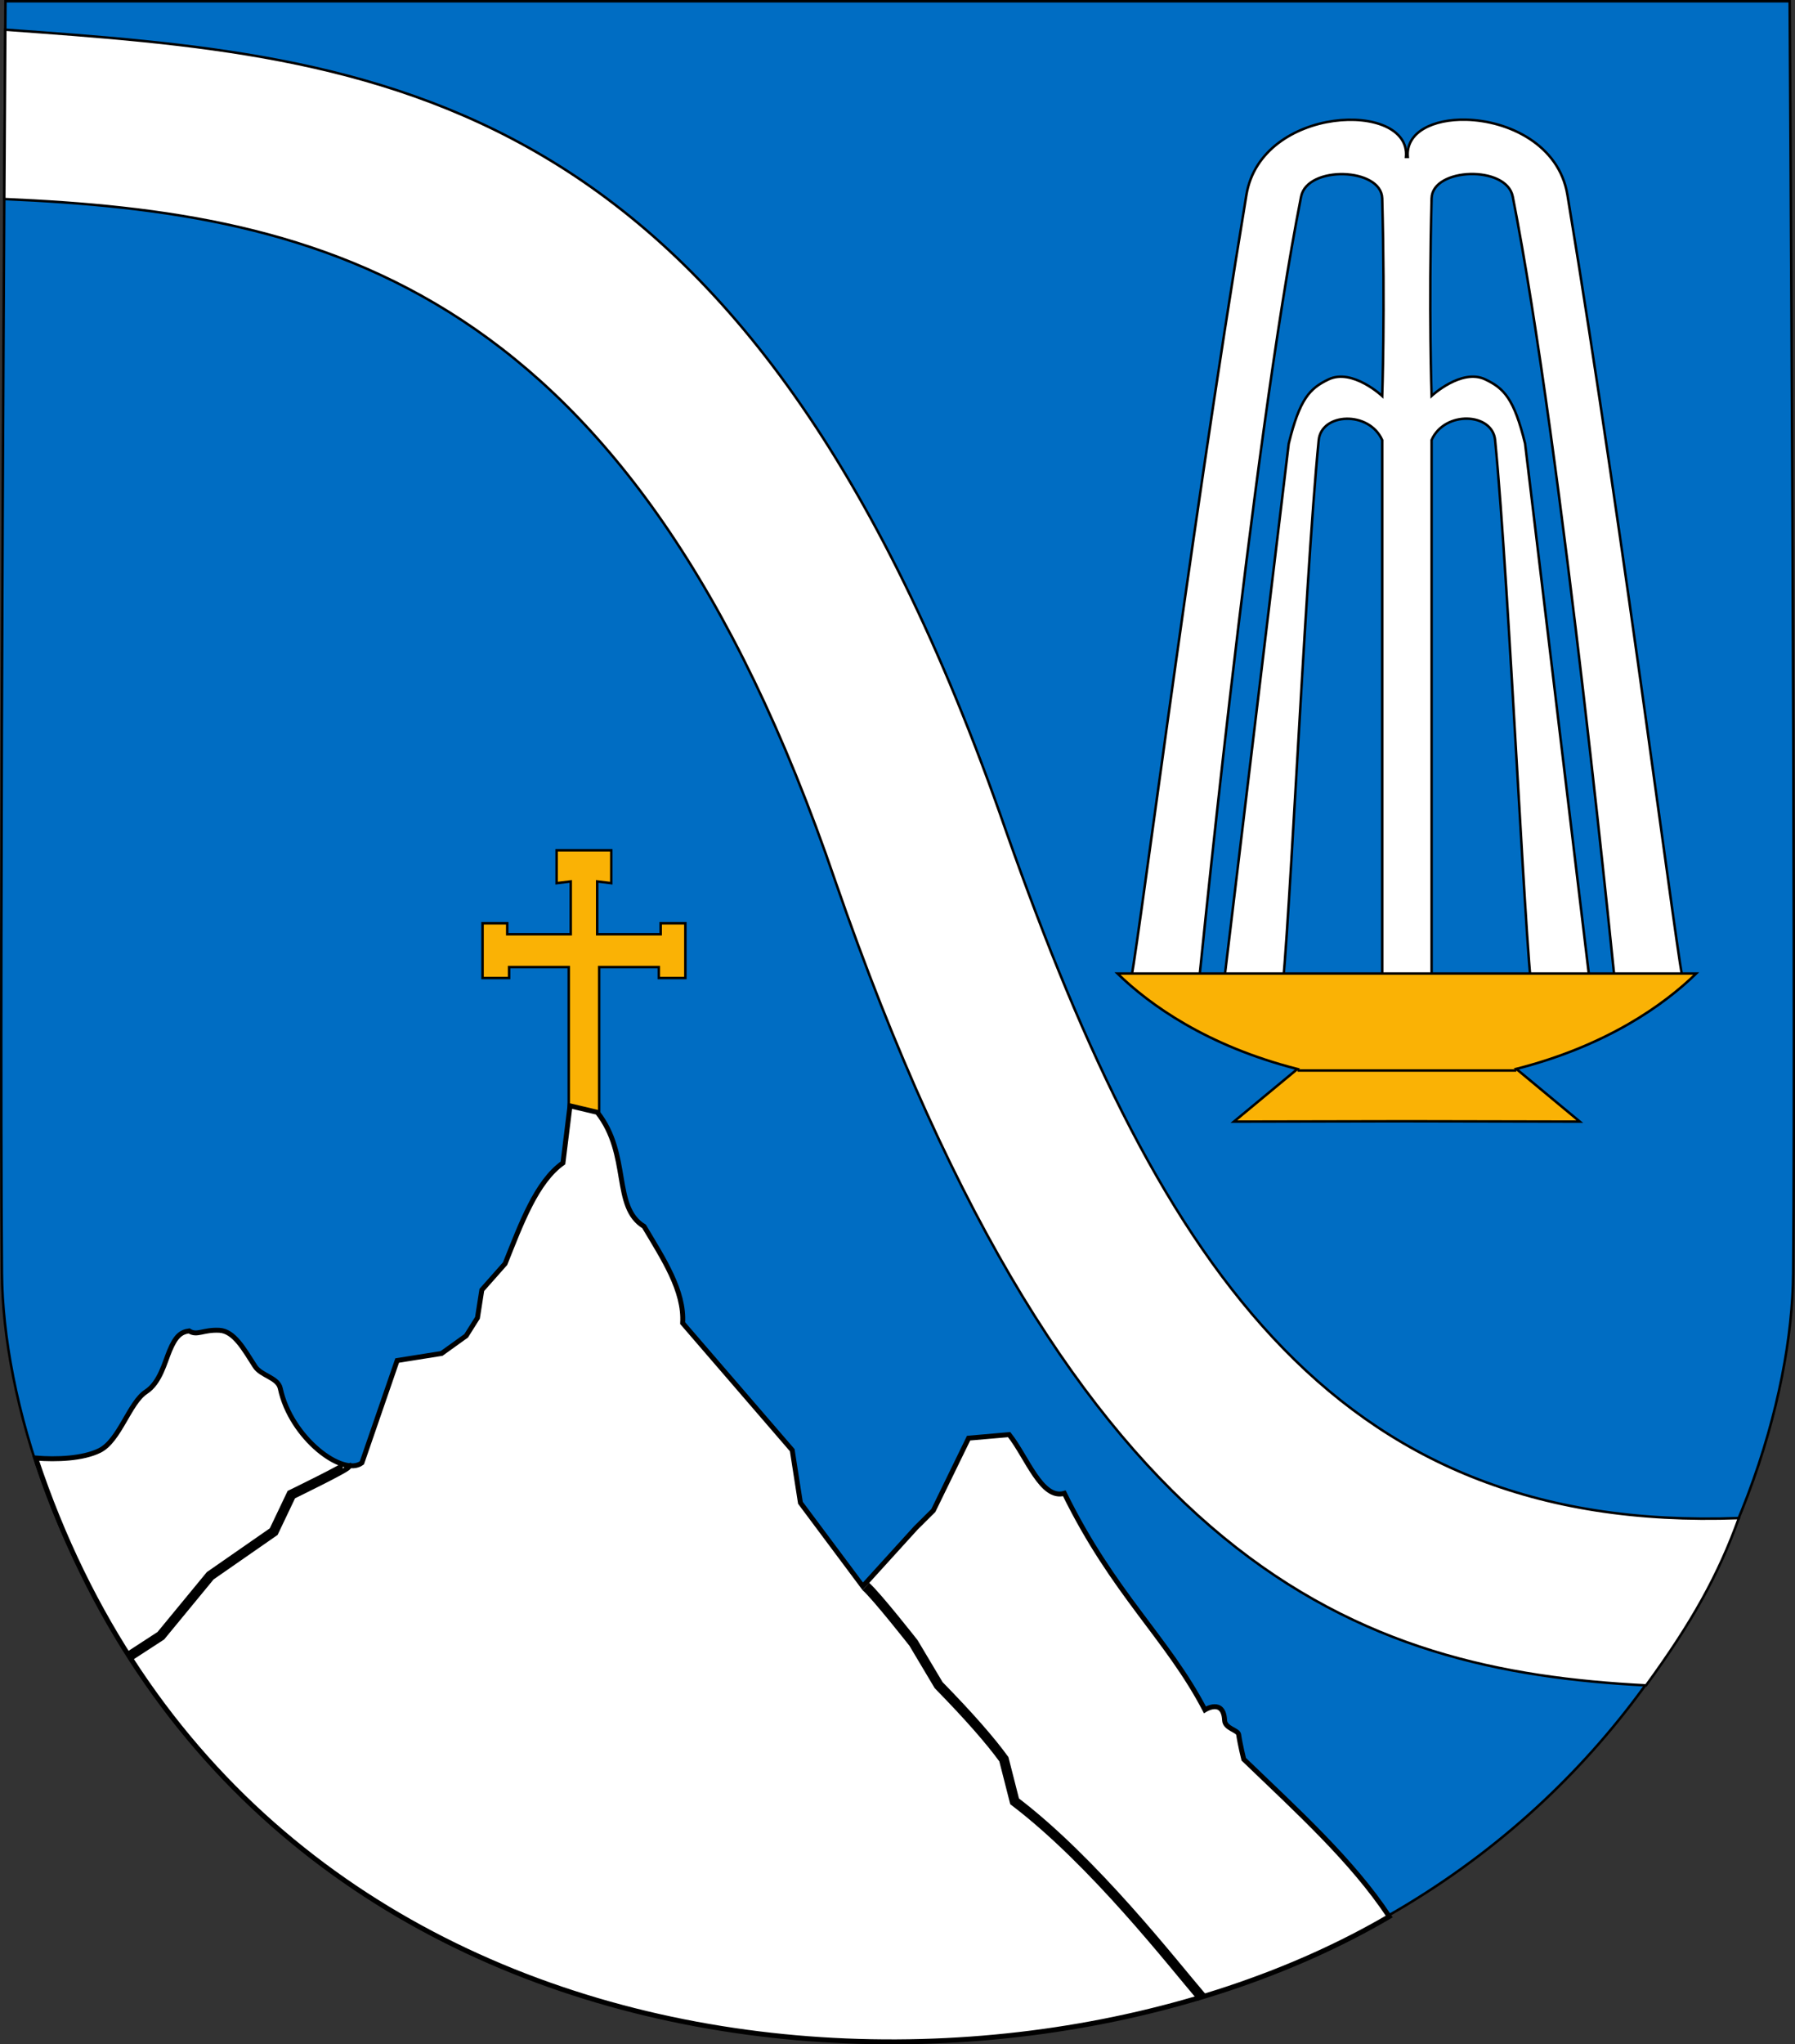 <?xml version="1.0" encoding="UTF-8" standalone="no"?>
<!-- Created with Inkscape (http://www.inkscape.org/) -->
<svg
   xmlns:dc="http://purl.org/dc/elements/1.1/"
   xmlns:cc="http://web.resource.org/cc/"
   xmlns:rdf="http://www.w3.org/1999/02/22-rdf-syntax-ns#"
   xmlns:svg="http://www.w3.org/2000/svg"
   xmlns="http://www.w3.org/2000/svg"
   xmlns:sodipodi="http://sodipodi.sourceforge.net/DTD/sodipodi-0.dtd"
   xmlns:inkscape="http://www.inkscape.org/namespaces/inkscape"
   version="1.0"
   width="727.184"
   height="827.914"
   id="svg2"
   sodipodi:version="0.32"
   inkscape:version="0.45"
   sodipodi:docname="POL_Szczawnica_COA.svg"
   sodipodi:docbase="/home/szczepan/Desktop"
   inkscape:output_extension="org.inkscape.output.svg.inkscape"
   sodipodi:modified="true">
  <rect width="100%" height="100%" fill="#333333" stroke="none"/>
  <sodipodi:namedview
     inkscape:window-height="945"
     inkscape:window-width="1269"
     inkscape:pageshadow="2"
     inkscape:pageopacity="0.0"
     guidetolerance="10.0"
     gridtolerance="10.0"
     objecttolerance="10.0"
     borderopacity="1.0"
     bordercolor="#666666"
     pagecolor="#ffffff"
     id="base"
     inkscape:zoom="0.70710678"
     inkscape:cx="545.09785"
     inkscape:cy="373.47599"
     inkscape:window-x="0"
     inkscape:window-y="25"
     inkscape:current-layer="g2170" />
  <defs
     id="defs5" />
  <g
     transform="matrix(1.429,0,0,1.429,-47.369,-64.23)"
     id="g10973">
    <g
       id="g2170">
      <path
         id="path2468"
         style="fill:#006dc3;fill-opacity:1;fill-rule:evenodd;stroke:#000000;stroke-width:0.7;stroke-linecap:butt;stroke-linejoin:miter;stroke-miterlimit:4;stroke-dasharray:none;stroke-opacity:1"
         d="M 34.696,45.3 C 34.696,45.3 32.92,315.445 33.696,405.862 C 34.304,475.848 95.08,617.876 286.509,623.837 L 288.696,623.837 C 480.125,617.876 540.901,475.848 541.509,405.862 C 542.286,315.445 540.509,45.3 540.509,45.3 L 34.696,45.3 z "
         sodipodi:nodetypes="ccccccc" />
      <path
         sodipodi:nodetypes="ccccccc"
         id="path4219"
         style="fill:#ffffff;fill-opacity:1;fill-rule:evenodd;stroke:#000000;stroke-width:0.7;stroke-linecap:butt;stroke-linejoin:miter;stroke-miterlimit:4;stroke-dasharray:none;stroke-opacity:1"
         d="M 34.363,101.362 C 124.366,105.277 212.013,124.722 270,294.814 C 337.712,490.679 418.781,518.428 499.803,522.616 C 512.809,504.78 520.309,491.329 526.123,475.2 C 409.704,479.52 360.242,401.196 316.572,275.362 C 243.148,67.73 139.653,61.016 34.653,53.362 L 34.363,101.362 z " />
      <g
         id="g2201">
        <path
           id="path5719"
           style="fill:#ffffff;fill-opacity:1;fill-rule:evenodd;stroke:#000000;stroke-width:0.7px;stroke-linecap:butt;stroke-linejoin:miter;stroke-opacity:1"
           d="M 448.72,78.87 C 460.674,79.137 475.137,85.847 477.501,100.152 C 494.351,202.094 509.289,322.172 510.47,323.652 L 491.501,328.652 C 491.501,328.652 476.093,172.163 462.001,100.652 C 460.24,91.717 439.231,92.416 439.001,101.152 C 438.161,133.051 439.001,157.152 439.001,157.152 C 439.001,157.152 447.474,149.279 454.188,152.464 C 459.523,154.995 462.385,157.923 465.501,170.652 L 484.501,328.652 L 468.001,329.152 C 467.998,329.154 467.973,329.151 467.97,329.152 C 466.164,328.269 461.037,210.272 457.001,169.652 C 456.23,161.895 442.715,161.27 439.001,169.652 L 439.001,328.652 L 425.001,328.683 L 425.001,169.683 C 421.287,161.301 407.772,161.926 407.001,169.683 C 402.965,210.304 397.838,328.301 396.032,329.183 C 396.025,329.183 396.008,329.187 396.001,329.183 L 379.501,328.683 L 398.501,170.683 C 401.617,157.955 404.478,154.995 409.813,152.464 C 416.528,149.279 425.001,157.183 425.001,157.183 C 425.001,157.183 425.841,133.083 425.001,101.183 C 424.771,92.447 403.762,91.748 402.001,100.683 C 387.909,172.195 372.501,328.683 372.501,328.683 L 353.501,323.683 C 354.577,323.137 369.585,202.526 386.501,100.183 C 390.704,74.753 433.133,73.317 431.751,89.433 L 432.251,89.433 C 431.646,82.382 439.422,78.663 448.72,78.87 z " />
        <g
           id="g5715"
           transform="translate(-2.483,-14.513)">
          <path
             id="path3087"
             style="fill:#fab205;fill-opacity:1;fill-rule:evenodd;stroke:#000000;stroke-width:0.7px;stroke-linecap:butt;stroke-linejoin:miter;stroke-opacity:1"
             d="M 516.5,335.375 C 507.363,344.281 491.05,355.893 465.5,362.406 L 483.5,377.344 L 434.531,377.25 L 434.406,377.25 L 385.438,377.344 L 403.438,362.438 C 377.888,355.925 361.574,344.281 352.438,335.375 L 431.5,335.375 L 437.438,335.375 L 516.5,335.375 z " />
          <path
             id="path3967"
             style="fill:none;fill-opacity:0.75;fill-rule:evenodd;stroke:#000000;stroke-width:0.7px;stroke-linecap:butt;stroke-linejoin:miter;stroke-opacity:1"
             d="M 403.5,362.862 L 465.5,362.862" />
        </g>
      </g>
      <path
         id="path2207"
         style="fill:#fab205;fill-opacity:1;fill-rule:evenodd;stroke:#000000;stroke-width:0.7px;stroke-linecap:butt;stroke-linejoin:miter;stroke-opacity:1"
         d="M 190.949,285.941 L 190.949,295.248 L 194.949,294.763 L 194.949,309.725 L 176.949,309.725 L 176.949,306.622 L 169.949,306.622 L 169.949,322.133 L 177.481,322.133 L 177.481,319.031 L 194.387,319.031 L 194.387,360.394 L 203.012,360.394 L 203.012,319.031 L 219.918,319.031 L 219.918,322.133 L 227.449,322.133 L 227.449,306.622 L 220.449,306.622 L 220.449,309.725 L 202.449,309.725 L 202.449,294.763 L 206.449,295.248 L 206.449,285.941 L 190.949,285.941 z " />
      <g
         id="g10968"
         transform="translate(-0.257,0.181)">
        <path
           sodipodi:nodetypes="cssscssscccccccccccccccccccccssccc"
           id="path5094"
           style="fill:#ffffff;fill-opacity:1;fill-rule:evenodd;stroke:#000000;stroke-width:1.4;stroke-linecap:butt;stroke-linejoin:miter;stroke-miterlimit:4;stroke-dasharray:none;stroke-opacity:1"
           d="M 43.517,458.006 C 49.42,458.486 56.883,458.204 61.623,455.868 C 67.269,453.085 70.073,442.275 74.806,439.213 C 78.739,436.669 80.113,430.852 81.491,427.568 C 83.162,423.584 84.563,422.303 87.012,421.966 C 89.275,423.436 90.908,421.572 95.567,421.792 C 99.757,421.989 102.554,427.104 105.694,432.003 C 107.436,434.722 112.206,435.156 112.87,438.286 C 115.857,452.362 130.679,463.41 136,459.362 L 146,430.362 L 158.587,428.362 L 165.558,423.362 L 168.762,418.272 L 170,410.362 L 176.595,402.911 C 181.149,391.567 185.449,379.712 193,374.362 L 195,358.182 L 202.736,360.009 C 212.214,372.01 206.919,386.838 216,392.362 C 221.441,401.494 227.477,410.626 226.934,419.757 L 258,455.774 L 260.324,470.686 L 278,494.362 L 293,477.848 L 298,472.877 L 308,452.362 L 319.497,451.362 C 324.571,457.76 328.689,469.894 335.145,467.999 C 349.126,496.494 364.311,508.908 375,529.362 C 375,529.362 380.273,526.009 380.575,532.325 C 380.687,534.68 384.368,535.069 384.559,536.362 C 385,539.362 386,543.362 386,543.362 C 400.998,557.807 416.714,572.013 427.257,587.943 C 316.962,652.566 103.936,639.955 43.517,458.006 z " />
        <path
           sodipodi:nodetypes="cccccc"
           id="path2208"
           style="fill:none;fill-opacity:1;fill-rule:evenodd;stroke:#000000;stroke-width:2.799;stroke-linecap:butt;stroke-linejoin:miter;stroke-miterlimit:4;stroke-dasharray:none;stroke-opacity:1"
           d="M 278.874,494.41 C 281.964,497.137 292.386,510.418 292.386,510.418 L 299.504,522.362 C 308.235,531.286 314.213,538.146 318,543.362 L 321.044,555.297 C 343.592,572.452 365.9,601.271 374.175,610.909" />
        <path
           sodipodi:nodetypes="cccccc"
           id="path6585"
           style="fill:none;fill-opacity:0.75;fill-rule:evenodd;stroke:#000000;stroke-width:2.799;stroke-linecap:butt;stroke-linejoin:miter;stroke-miterlimit:4;stroke-dasharray:none;stroke-opacity:1"
           d="M 131.708,460.097 C 132.068,460.557 116,468.362 116,468.362 L 111,478.854 L 93,491.362 L 79,508.362 L 70.3,514.018" />
      </g>
    </g>
  </g>
</svg>
